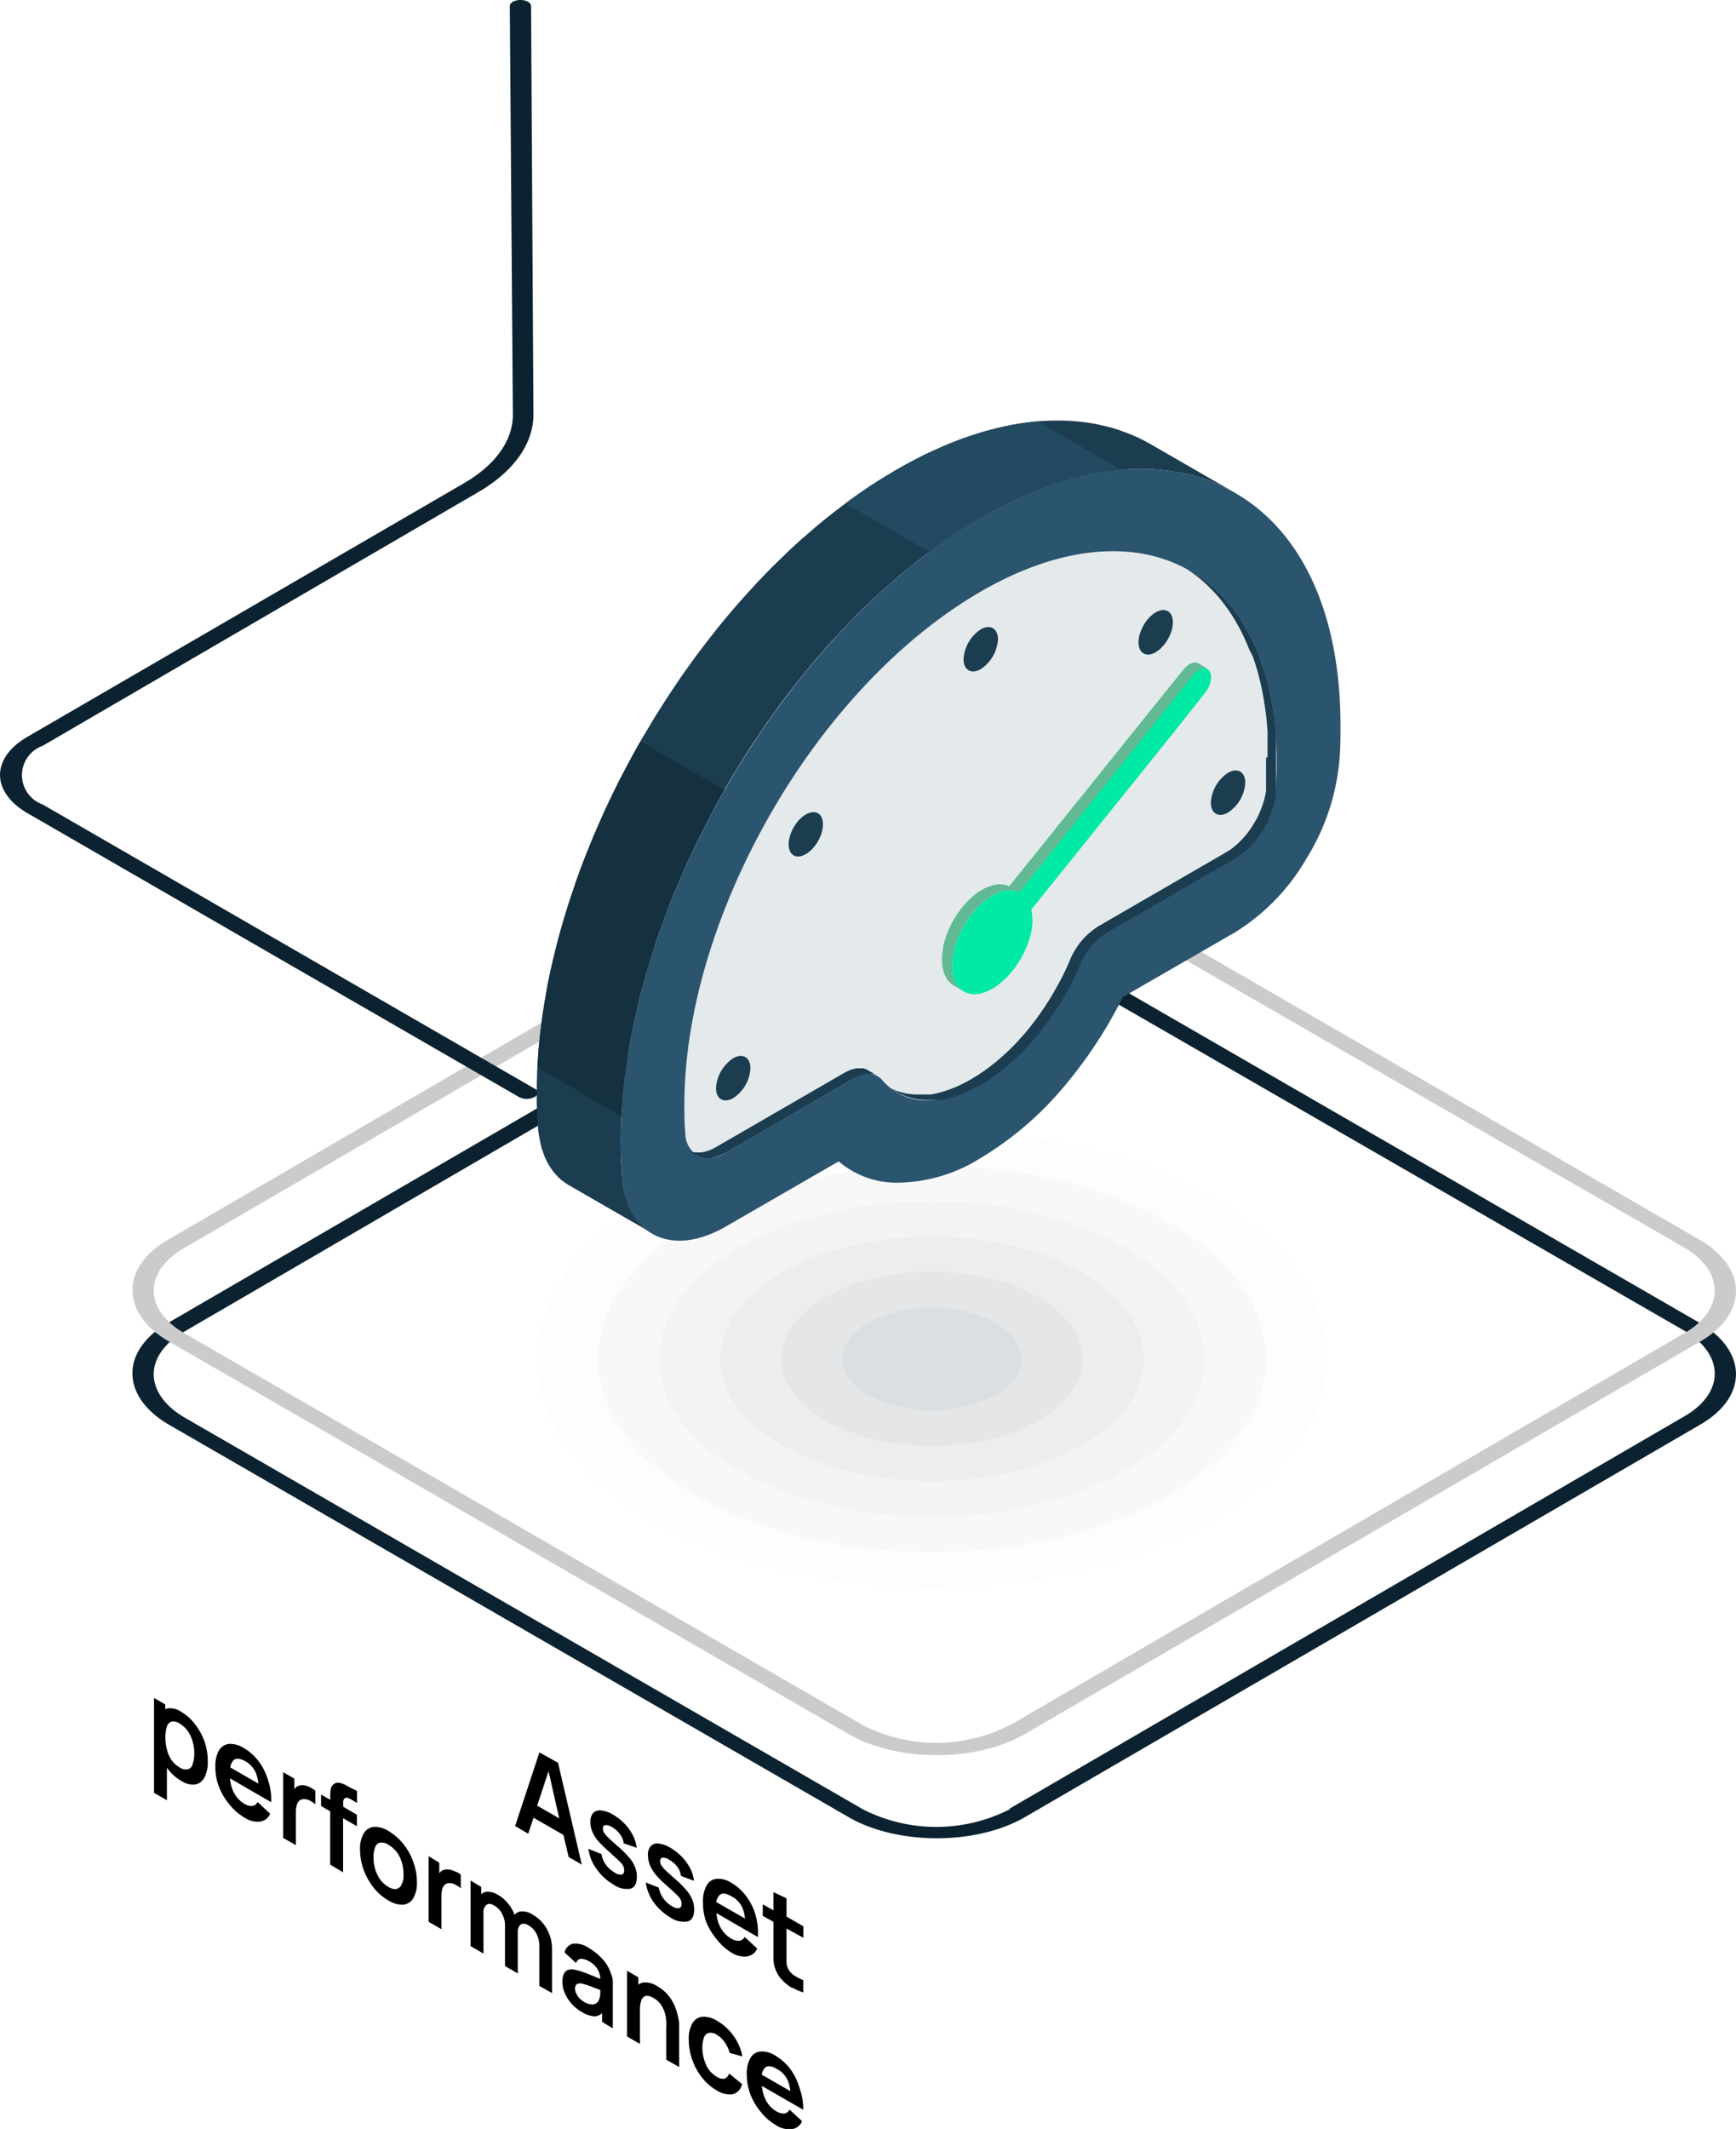 <svg xmlns="http://www.w3.org/2000/svg" viewBox="0 0 162.98 199.81"><defs><style>.cls-1{fill:#0c2230;}.cls-2{fill:#cbcbcb;}.cls-3{fill:#000101;opacity:0;}.cls-10,.cls-11,.cls-12,.cls-13,.cls-14,.cls-15,.cls-16,.cls-3,.cls-5,.cls-6,.cls-7,.cls-8,.cls-9{fill-rule:evenodd;}.cls-4{fill:#02060c;opacity:0.01;}.cls-5{fill:#08111d;opacity:0.02;}.cls-6{fill:#101c2d;opacity:0.02;}.cls-7{fill:#18283d;opacity:0.03;}.cls-8{fill:#20344d;opacity:0.04;}.cls-9{fill:#293f5d;opacity:0.04;}.cls-10{fill:#1c3c50;}.cls-11{fill:#2b556f;}.cls-12{fill:#e4eaeb;}.cls-13{fill:#61ba93;}.cls-14{fill:#00eaa5;}.cls-15{fill:#224b62;}.cls-16{fill:#15303e;}</style></defs><g id="Layer_2" data-name="Layer 2"><g id="Layer_1-2" data-name="Layer 1"><path class="cls-1" d="M159.52,124.13c4.59,2.65,4.61,7,.06,9.6L96.23,170.54c-4.56,2.65-12,2.65-16.57,0L15.89,133.73c-4.59-2.65-4.61-7-.06-9.6L79.18,87.31c4.56-2.64,12-2.64,16.57,0Zm-64.71,45.6,63.35-36.82c3.78-2.2,3.75-5.77,0-8L94.35,88.13a15.19,15.19,0,0,0-13.74,0L17.26,125c-3.78,2.2-3.76,5.76,0,8l63.77,36.82a15.19,15.19,0,0,0,13.74,0"/><path d="M52.39,165.44,54.62,175l-1.23-.71-.49-2.07-2.81-1.62-.5,1.5-1.23-.72,2.28-6.91Zm-2,4,2.11,1.22-1-4.43-1.06,3.21"/><path d="M57.52,170.29a5.23,5.23,0,0,1,1.11.86,4.47,4.47,0,0,1,.78,1.09,3.28,3.28,0,0,1,.36,1.18L58.55,173a1.66,1.66,0,0,0-.31-.8,2.37,2.37,0,0,0-.7-.67l-.11-.06a.93.93,0,0,0-.57-.18c-.17,0-.26.12-.26.34a.66.66,0,0,0,.1.36,2.49,2.49,0,0,0,.42.49c.21.2.52.49.94.85a8.85,8.85,0,0,1,1,1,3.21,3.21,0,0,1,.56.9,2.49,2.49,0,0,1,.17.91c0,.62-.2,1-.6,1.12a2.16,2.16,0,0,1-1.63-.41A5,5,0,0,1,56,175.4a4.1,4.1,0,0,1-.76-1.88l1.23.49a2.31,2.31,0,0,0,.41,1,2.62,2.62,0,0,0,.82.73.94.94,0,0,0,.66.19c.16,0,.24-.17.24-.41a1,1,0,0,0-.08-.38,1.76,1.76,0,0,0-.39-.47c-.19-.2-.49-.46-.89-.83a12.31,12.31,0,0,1-1.08-1.05,3.36,3.36,0,0,1-.56-.9,2.19,2.19,0,0,1-.17-.88,1.21,1.21,0,0,1,.26-.86.87.87,0,0,1,.74-.23A2.67,2.67,0,0,1,57.52,170.29Z"/><path d="M62.9,173.4a5,5,0,0,1,1.11.86,4.7,4.7,0,0,1,.78,1.08,3.34,3.34,0,0,1,.36,1.18l-1.22-.46a1.79,1.79,0,0,0-.3-.8,2.66,2.66,0,0,0-.71-.66l-.1-.06a1,1,0,0,0-.59-.19c-.17,0-.25.13-.25.34a.7.7,0,0,0,.1.36,2.48,2.48,0,0,0,.42.5c.21.2.52.48.94.85a8.87,8.87,0,0,1,1,1,3.46,3.46,0,0,1,.56.9,2.55,2.55,0,0,1,.17.92c0,.61-.2,1-.6,1.11A2.16,2.16,0,0,1,63,180a5.17,5.17,0,0,1-1.62-1.45,4.16,4.16,0,0,1-.75-1.87l1.22.48a2.56,2.56,0,0,0,.42,1,2.61,2.61,0,0,0,.81.74,1.09,1.09,0,0,0,.67.19c.16-.05.24-.18.24-.41a.86.86,0,0,0-.09-.39,1.63,1.63,0,0,0-.38-.47c-.19-.19-.49-.46-.89-.82a9.76,9.76,0,0,1-1.07-1.06A3.44,3.44,0,0,1,61,175a2.43,2.43,0,0,1-.17-.89,1.17,1.17,0,0,1,.27-.85.83.83,0,0,1,.73-.24A2.85,2.85,0,0,1,62.9,173.4Z"/><path d="M71.15,181.8l-.59-.34-3.3-1.91a3.66,3.66,0,0,0,.34,1.27,2.64,2.64,0,0,0,1.05,1.12,1.22,1.22,0,0,0,.76.21.69.69,0,0,0,.5-.36l1.18,1.09a1.23,1.23,0,0,1-1,.74,2.22,2.22,0,0,1-1.42-.36A5.06,5.06,0,0,1,67.28,182a6,6,0,0,1-1-1.67A5.27,5.27,0,0,1,66,178.5a2.93,2.93,0,0,1,.35-1.56,1.2,1.2,0,0,1,.94-.61,2.33,2.33,0,0,1,1.39.39A4.53,4.53,0,0,1,70.08,178a5.45,5.45,0,0,1,.86,1.76A6.07,6.07,0,0,1,71.15,181.8Zm-3.86-3.26,2.65,1.52a3.28,3.28,0,0,0-.28-1.09,2.21,2.21,0,0,0-1-1c-.49-.29-.86-.32-1.1-.12a1.24,1.24,0,0,0-.32.7"/><path d="M73.84,178.17v1.71l1.58.91v1.08L73.84,181v3.14a1.72,1.72,0,0,0,.1.52,1.55,1.55,0,0,0,.58.71,1.78,1.78,0,0,0,.27.17,5.09,5.09,0,0,0,.62.3V187a5.92,5.92,0,0,1-1-.44l-.08,0a4.5,4.5,0,0,1-.92-.75,3,3,0,0,1-.8-1.92c0-.29,0-.6,0-.95v-2.57l-1-.56v-1.08l1,.56v-1.71Z"/><path d="M19.21,163.47a5.92,5.92,0,0,1,.3,1.85,3.17,3.17,0,0,1-.31,1.49,1.25,1.25,0,0,1-.86.67,1.94,1.94,0,0,1-1.29-.32A4.14,4.14,0,0,1,15.74,166a.86.86,0,0,1-.07-.1v3.06l-1.21-.7,0-8.9,1.06.61v.44l.2-.07a1.81,1.81,0,0,1,1.29.32,4.44,4.44,0,0,1,1.31,1.18A6,6,0,0,1,19.21,163.47Zm-1.12,2.06a2.61,2.61,0,0,0,.15-.94,3.54,3.54,0,0,0-.15-1.11,3.11,3.11,0,0,0-.45-1,2.76,2.76,0,0,0-.79-.73,1,1,0,0,0-.75-.17.69.69,0,0,0-.43.46,3,3,0,0,0-.14,1,4.55,4.55,0,0,0,.13,1.13,3.23,3.23,0,0,0,.43,1,2.43,2.43,0,0,0,.78.71,1,1,0,0,0,.77.17.69.69,0,0,0,.45-.46"/><path d="M25.46,169.14l-.58-.33-3.29-1.91a3.54,3.54,0,0,0,.33,1.26,2.62,2.62,0,0,0,1,1.12,1.25,1.25,0,0,0,.77.21.61.61,0,0,0,.49-.37l1.18,1.1a1.18,1.18,0,0,1-.95.74,2.16,2.16,0,0,1-1.42-.35,5.06,5.06,0,0,1-1.43-1.23,5.83,5.83,0,0,1-1-1.68,5,5,0,0,1-.34-1.85,3,3,0,0,1,.33-1.56,1.26,1.26,0,0,1,.95-.62,2.4,2.4,0,0,1,1.39.39,4.62,4.62,0,0,1,1.41,1.27,5.42,5.42,0,0,1,.87,1.77A5.55,5.55,0,0,1,25.46,169.14Zm-3.84-3.26,2.64,1.52a3.68,3.68,0,0,0-.28-1.1,2.31,2.31,0,0,0-.95-1c-.5-.28-.86-.31-1.1-.1a1.2,1.2,0,0,0-.31.69"/><path d="M29.28,167.84a2.19,2.19,0,0,1,.33.23v1.28a2.07,2.07,0,0,0-.38-.28l-.17-.09a1,1,0,0,0-.56-.12.62.62,0,0,0-.41.15.85.85,0,0,0-.23.42,2.28,2.28,0,0,0-.08.62v3.13l-1.2-.69,0-6.17,1.05.61v1a1.15,1.15,0,0,1,.14-.17.83.83,0,0,1,.4-.19,1.11,1.11,0,0,1,.44,0,2.11,2.11,0,0,1,.5.17Z"/><path d="M33.52,168.09v1.12l-.62-.36c-.23-.13-.41-.16-.52-.09a.45.45,0,0,0-.16.41v.4l1.29.75v1.08l-1.3-.75v5.08L31,175V170l-.86-.5v-1.08l.87.5v-.1a4.61,4.61,0,0,1,0-.51,2.09,2.09,0,0,1,.08-.51.65.65,0,0,1,.26-.36.62.62,0,0,1,.49-.12,2,2,0,0,1,.52.17l.46.25Z"/><path d="M38.81,174.78a5.28,5.28,0,0,1,.33,1.88,2.74,2.74,0,0,1-.34,1.49,1.22,1.22,0,0,1-.94.61,2.39,2.39,0,0,1-1.4-.4,4.85,4.85,0,0,1-1.41-1.23,6.18,6.18,0,0,1-.93-1.69,5.74,5.74,0,0,1-.32-1.87,2.84,2.84,0,0,1,.35-1.5,1.24,1.24,0,0,1,.93-.61,2.41,2.41,0,0,1,1.4.39,5.18,5.18,0,0,1,1.41,1.24A5.66,5.66,0,0,1,38.81,174.78Zm-1.28,2.36a1.7,1.7,0,0,0,.35-1.21,3.65,3.65,0,0,0-.35-1.64,2.68,2.68,0,0,0-1.06-1.15,1.14,1.14,0,0,0-.79-.2.64.64,0,0,0-.46.42,2.46,2.46,0,0,0-.15.94,3.64,3.64,0,0,0,.35,1.63,2.56,2.56,0,0,0,1,1.14c.48.28.83.3,1.07.07"/><path d="M42.93,175.72a1.94,1.94,0,0,1,.33.23v1.28a2.07,2.07,0,0,0-.37-.27l-.17-.09a1,1,0,0,0-.57-.13.6.6,0,0,0-.4.16.88.88,0,0,0-.24.41,2.86,2.86,0,0,0-.07.62v3.13l-1.2-.69,0-6.16,1,.61v1a.73.73,0,0,1,.14-.16.66.66,0,0,1,.4-.19,1.1,1.1,0,0,1,.44,0,2,2,0,0,1,.49.17Z"/><path d="M50,179.69a3.49,3.49,0,0,1,1.36,1.39,3.92,3.92,0,0,1,.47,1.89v4.09l-1.2-.68v-3.75a2.47,2.47,0,0,0-.27-1.15,1.92,1.92,0,0,0-.74-.78.93.93,0,0,0-.52-.15.46.46,0,0,0-.36.24,1.17,1.17,0,0,0-.13.62v3.8l-1.2-.69v-3.73a2.26,2.26,0,0,0-.27-1.16,1.83,1.83,0,0,0-.74-.79c-.3-.18-.55-.2-.73-.06a.88.88,0,0,0-.28.77v3.8l-1.21-.7,0-6.16,1,.61v.67a.94.94,0,0,1,.57-.23,1.87,1.87,0,0,1,1,.3,3.27,3.27,0,0,1,1,.88,3.44,3.44,0,0,1,.56,1,.84.84,0,0,1,.66-.33A1.74,1.74,0,0,1,50,179.69Z"/><path d="M57.53,185.83c0,.23,0,.49,0,.75v3.79l-1-.61v-.82a1.11,1.11,0,0,1-.67.3,2.43,2.43,0,0,1-1.22-.4A3.71,3.71,0,0,1,53,187a2.78,2.78,0,0,1-.2-1,1.7,1.7,0,0,1,.13-.73.74.74,0,0,1,.39-.39,1.46,1.46,0,0,1,.7,0,5.44,5.44,0,0,1,.76.22c.29.1.61.23.95.37l.63.26a2,2,0,0,0-.24-.88,2.17,2.17,0,0,0-.86-.8,1.48,1.48,0,0,0-.7-.21.5.5,0,0,0-.47.4l-1.09-1a1.08,1.08,0,0,1,.76-.81,2.14,2.14,0,0,1,1.51.39,5.34,5.34,0,0,1,1.25,1,3.47,3.47,0,0,1,.81,1.34A2.9,2.9,0,0,1,57.53,185.83Zm-1.17,1.3c0-.14,0-.25,0-.36l-.56-.21c-.26-.1-.48-.19-.67-.25a4.83,4.83,0,0,0-.49-.14.82.82,0,0,0-.35,0,.31.31,0,0,0-.22.14.49.49,0,0,0-.08.3,1.13,1.13,0,0,0,.1.46,1.63,1.63,0,0,0,.29.45,2,2,0,0,0,.47.37,1.43,1.43,0,0,0,.7.23.65.65,0,0,0,.69-.46,1.45,1.45,0,0,0,.11-.53"/><path d="M61.67,186.39a3.76,3.76,0,0,1,1,.8,3.87,3.87,0,0,1,.61.94,4.18,4.18,0,0,1,.34,1,4.74,4.74,0,0,1,.14.84c0,.24,0,.44,0,.59V194l-1.21-.69v-3a5.67,5.67,0,0,0,0-.67,3.82,3.82,0,0,0-.15-.78,2.94,2.94,0,0,0-.38-.75,2.1,2.1,0,0,0-.68-.6,1.41,1.41,0,0,0-.45-.18.57.57,0,0,0-.41.06.74.74,0,0,0-.29.41,2.68,2.68,0,0,0-.11.86v3.17l-1.21-.7,0-6.16,1.06.61v.69a1,1,0,0,1,.49-.21A2.06,2.06,0,0,1,61.67,186.39Z"/><path d="M67.33,189.67a4.77,4.77,0,0,1,1.55,1.42A4.87,4.87,0,0,1,69.7,193l-1.19-.32a3.17,3.17,0,0,0-.47-1,2.41,2.41,0,0,0-.73-.7,1.08,1.08,0,0,0-.77-.19.68.68,0,0,0-.45.44,2.91,2.91,0,0,0-.15.93,3.9,3.9,0,0,0,.34,1.61,2.4,2.4,0,0,0,1,1.13,1,1,0,0,0,.75.19.73.73,0,0,0,.42-.49l1.22,1a1.25,1.25,0,0,1-.87.95,2.23,2.23,0,0,1-1.53-.37,4.8,4.8,0,0,1-1.41-1.25,5.84,5.84,0,0,1-.89-1.67,5.93,5.93,0,0,1-.31-1.85,2.86,2.86,0,0,1,.33-1.49,1.22,1.22,0,0,1,.91-.64A2.3,2.3,0,0,1,67.33,189.67Z"/><path d="M75.41,198l-.59-.33-3.29-1.9a3.66,3.66,0,0,0,.33,1.26,2.6,2.6,0,0,0,1,1.11,1.34,1.34,0,0,0,.77.22.63.63,0,0,0,.49-.37l1.18,1.09a1.19,1.19,0,0,1-1,.75,2.23,2.23,0,0,1-1.42-.36,5.06,5.06,0,0,1-1.43-1.23,5.88,5.88,0,0,1-1-1.67,5.31,5.31,0,0,1-.34-1.86,3,3,0,0,1,.34-1.56,1.2,1.2,0,0,1,.94-.61,2.29,2.29,0,0,1,1.39.38,4.78,4.78,0,0,1,1.42,1.27,5.6,5.6,0,0,1,.86,1.77A5.77,5.77,0,0,1,75.41,198Zm-3.85-3.26,2.64,1.52a3.62,3.62,0,0,0-.28-1.09,2.31,2.31,0,0,0-1-1c-.49-.29-.86-.32-1.1-.11a1.23,1.23,0,0,0-.31.69"/><path class="cls-2" d="M159.52,116.33c4.59,2.64,4.61,7,.06,9.6L96.23,162.74c-4.56,2.65-12,2.65-16.57,0L15.89,125.92c-4.59-2.64-4.61-7-.06-9.6L79.18,79.51c4.56-2.65,12-2.65,16.57,0ZM94.81,161.92l63.35-36.81c3.78-2.2,3.75-5.77,0-8L94.35,80.33a15.13,15.13,0,0,0-13.74,0L17.26,117.15c-3.78,2.19-3.76,5.76,0,7.95l63.77,36.82a15.13,15.13,0,0,0,13.74,0"/><path class="cls-1" d="M49.57.17a.49.49,0,0,1,.29.41l.22,38.33c0,2.72-1.84,5.33-5.15,7.26L4,70A2.92,2.92,0,0,0,4,75.5l46.15,26.65a.43.43,0,0,1,0,.82,1.59,1.59,0,0,1-1.41,0L2.58,76.32c-3.43-2-3.44-5.18,0-7.17l41-23.81c2.93-1.7,4.58-4,4.57-6.43L47.86.58c0-.32.44-.58,1-.58A1.38,1.38,0,0,1,49.57.17Z"/><path class="cls-3" d="M117.79,110c16.73,9.67,16.73,25.33,0,35s-43.85,9.67-60.58,0-16.73-25.32,0-35S101.06,100.38,117.79,110Z"/><ellipse class="cls-4" cx="87.5" cy="127.54" rx="37.1" ry="21.43"/><path class="cls-5" d="M109.67,114.73c12.25,7.07,12.25,18.54,0,25.62s-32.1,7.07-44.34,0-12.25-18.55,0-25.62S97.43,107.66,109.67,114.73Z"/><path class="cls-6" d="M105.61,117.08c10,5.78,10,15.14,0,20.92s-26.22,5.78-36.23,0-10-15.14,0-20.92S95.61,111.3,105.61,117.08Z"/><path class="cls-7" d="M101.55,119.42c7.76,4.48,7.76,11.75,0,16.23s-20.34,4.49-28.1,0-7.77-11.75,0-16.23S93.79,114.94,101.55,119.42Z"/><path class="cls-8" d="M97.49,121.77c5.52,3.18,5.52,8.35,0,11.54s-14.46,3.19-20,0S72,125,77.5,121.77,92,118.58,97.49,121.77Z"/><path class="cls-9" d="M93.43,124.11c3.28,1.89,3.28,5,0,6.85a13.07,13.07,0,0,1-11.87,0c-3.27-1.89-3.27-5,0-6.85A13.13,13.13,0,0,1,93.43,124.11Z"/><polygon class="cls-10" points="84.19 44.07 85.06 43.58 85.93 43.12 86.79 42.68 87.65 42.28 88.5 41.9 89.34 41.55 90.17 41.23 91 40.94 91.82 40.67 92.63 40.43 93.44 40.22 94.24 40.03 95.03 39.87 95.81 39.74 96.58 39.63 97.34 39.55 98.09 39.5 98.84 39.47 99.57 39.47 100.29 39.49 101.01 39.54 101.71 39.61 102.4 39.71 103.08 39.84 103.75 39.99 104.41 40.16 105.05 40.36 105.68 40.59 106.3 40.83 106.91 41.1 107.5 41.4 108.08 41.72 115.97 46.27 115.39 45.95 114.79 45.66 114.19 45.38 113.57 45.14 112.94 44.91 112.29 44.72 111.64 44.54 110.97 44.39 110.29 44.27 109.6 44.17 108.9 44.09 108.18 44.04 107.46 44.02 106.73 44.02 105.98 44.05 105.23 44.11 104.47 44.19 103.7 44.29 102.91 44.42 102.13 44.58 101.33 44.77 100.52 44.98 99.71 45.22 98.89 45.49 98.06 45.78 97.22 46.11 96.38 46.46 95.53 46.83 94.68 47.24 93.82 47.67 92.95 48.13 92.08 48.63 91.21 49.14 90.34 49.68 89.48 50.24 88.63 50.82 87.78 51.42 86.93 52.04 86.1 52.68 85.27 53.34 84.45 54.02 83.64 54.72 82.83 55.44 82.03 56.17 81.24 56.92 80.46 57.69 79.69 58.48 78.93 59.28 78.17 60.09 77.43 60.92 76.69 61.77 75.97 62.63 75.26 63.5 74.56 64.38 73.86 65.28 73.18 66.19 72.52 67.11 71.86 68.04 71.22 68.98 70.58 69.93 69.96 70.9 69.36 71.87 68.76 72.85 68.18 73.84 67.62 74.83 67.06 75.84 66.53 76.85 66 77.87 65.49 78.89 65 79.92 64.52 80.95 64.06 81.99 63.61 83.04 63.17 84.08 62.76 85.14 62.36 86.19 61.98 87.24 61.61 88.3 61.27 89.36 60.94 90.42 60.62 91.48 60.33 92.54 60.05 93.6 59.8 94.66 59.56 95.72 59.34 96.77 59.14 97.83 58.96 98.88 58.8 99.93 58.67 100.97 58.55 102.01 58.45 103.05 58.37 104.08 58.32 105.11 58.28 106.13 58.27 107.14 58.28 107.54 58.28 107.93 58.29 108.33 58.3 108.73 58.32 109.12 58.34 109.52 58.36 109.9 58.39 110.28 58.44 110.8 58.51 111.3 58.6 111.78 58.72 112.23 58.85 112.66 59.01 113.08 59.18 113.46 59.37 113.83 59.58 114.17 59.81 114.49 60.05 114.78 60.31 115.05 60.59 115.3 60.88 115.52 61.19 115.72 53.3 111.17 53 110.97 52.7 110.75 52.43 110.5 52.17 110.23 51.92 109.93 51.7 109.61 51.48 109.27 51.29 108.91 51.12 108.52 50.97 108.11 50.83 107.68 50.72 107.22 50.63 106.75 50.55 106.25 50.5 105.73 50.48 105.35 50.45 104.96 50.43 104.57 50.42 104.17 50.4 103.78 50.39 103.38 50.39 102.98 50.39 102.59 50.4 101.58 50.43 100.55 50.49 99.53 50.56 98.5 50.66 97.46 50.78 96.42 50.92 95.38 51.08 94.33 51.26 93.27 51.45 92.22 51.67 91.17 51.91 90.11 52.17 89.05 52.44 87.99 52.74 86.93 53.05 85.87 53.38 84.81 53.73 83.75 54.09 82.69 54.47 81.63 54.87 80.58 55.29 79.53 55.72 78.48 56.17 77.44 56.63 76.4 57.11 75.36 57.6 74.34 58.11 73.31 58.64 72.3 59.18 71.28 59.73 70.28 60.29 69.28 60.88 68.3 61.47 67.31 62.08 66.34 62.7 65.38 63.33 64.43 63.97 63.48 64.63 62.55 65.3 61.63 65.98 60.72 66.67 59.83 67.37 58.94 68.08 58.07 68.81 57.21 69.54 56.37 70.29 55.54 71.04 54.72 71.8 53.92 72.57 53.14 73.36 52.37 74.14 51.62 74.94 50.88 75.75 50.17 76.56 49.47 77.38 48.79 78.21 48.13 79.05 47.49 79.89 46.86 80.74 46.26 81.59 45.68 82.45 45.13 83.32 44.59 84.19 44.07"/><path class="cls-11" d="M92.08,48.62c9.33-5.38,17.77-5.88,23.89-2.35s9.89,11.11,9.88,21.89c0,1,0,2.19-.11,3.28a21.08,21.08,0,0,1-3.13,9.21A19.75,19.75,0,0,1,116,87.47l-10.59,6.11a41.48,41.48,0,0,1-5.19,8,31.07,31.07,0,0,1-8.13,7.09A14.91,14.91,0,0,1,83.93,111a8.37,8.37,0,0,1-5.19-2l-10.59,6.11c-2.55,1.47-4.88,1.69-6.64.83s-2.91-2.78-3.12-5.61c-.07-1-.12-2.09-.12-3.14,0-10.78,3.79-22.71,9.91-33.3S82.75,54,92.08,48.62Z"/><path class="cls-12" d="M111.74,53.59c-5-2.91-12-2.5-19.66,1.93s-14.64,12-19.68,20.76-8.15,18.54-8.15,27.42c0,.91,0,1.74.09,2.61a2.48,2.48,0,0,0,1.21,2.19,2.79,2.79,0,0,0,2.6-.34l12.1-7h0a1.88,1.88,0,0,1,2.5.12,5.43,5.43,0,0,0,4,2,9.9,9.9,0,0,0,5.29-1.52,20.31,20.31,0,0,0,5.29-4.58,27.2,27.2,0,0,0,3.91-6.35,6.54,6.54,0,0,1,2.61-3.3l12.1-7a7.63,7.63,0,0,0,2.6-2.66,8.14,8.14,0,0,0,1.22-3.58c.06-1,.09-1.81.09-2.73C119.88,62.73,116.77,56.5,111.74,53.59Z"/><path class="cls-10" d="M93.69,60a3.58,3.58,0,0,1-1.62,2.8c-.88.51-1.61.09-1.61-.93h0a3.58,3.58,0,0,1,1.62-2.8c.89-.51,1.61-.09,1.61.93Z"/><path class="cls-10" d="M107.36,58.69c-.63,1.09-.63,2.27,0,2.64S109,61.1,109.64,60h0c.63-1.09.63-2.28,0-2.64s-1.66.23-2.28,1.32Z"/><path class="cls-10" d="M68.84,99.32c.89-.51,1.61-.09,1.61.94a3.57,3.57,0,0,1-1.61,2.8h0c-.9.51-1.62.09-1.62-.94a3.61,3.61,0,0,1,1.62-2.8Z"/><path class="cls-10" d="M76.79,76.32c.63.36.63,1.55,0,2.64s-1.66,1.68-2.28,1.32h0c-.63-.36-.62-1.54,0-2.63s1.65-1.68,2.28-1.32Z"/><polygon class="cls-13" points="113.42 62.79 112.46 62.23 112.37 62.2 112.28 62.18 112.18 62.17 112.08 62.18 111.97 62.2 111.87 62.24 111.76 62.29 111.65 62.35 111.54 62.42 111.42 62.51 111.32 62.61 111.21 62.72 111.1 62.84 110.82 63.19 110.5 63.59 110.13 64.05 109.73 64.55 109.28 65.1 108.81 65.69 108.31 66.31 107.78 66.97 107.22 67.66 106.65 68.38 106.06 69.11 105.45 69.87 104.83 70.64 104.2 71.42 103.56 72.21 102.93 73.01 102.29 73.8 101.66 74.59 101.02 75.37 100.4 76.14 99.8 76.9 99.2 77.63 98.63 78.35 98.08 79.04 97.55 79.7 97.04 80.33 96.57 80.92 96.13 81.46 95.72 81.97 95.35 82.42 95.03 82.83 94.75 83.18 94.58 83.11 94.41 83.05 94.22 83.02 94.03 83 93.83 82.99 93.62 83.01 93.4 83.04 93.18 83.09 92.8 83.22 92.42 83.38 92.05 83.6 91.68 83.84 91.32 84.13 90.97 84.45 90.63 84.8 90.31 85.18 90.01 85.58 89.72 86.01 89.46 86.45 89.22 86.91 89 87.38 88.82 87.86 88.67 88.35 88.55 88.85 88.43 89.79 88.45 90.63 88.63 91.35 88.92 91.94 89.34 92.38 90.31 92.94 89.89 92.5 89.59 91.91 89.42 91.19 89.39 90.35 89.52 89.41 89.64 88.91 89.79 88.42 89.97 87.94 90.18 87.47 90.42 87.01 90.69 86.57 90.97 86.14 91.28 85.74 91.6 85.36 91.94 85.01 92.29 84.69 92.65 84.41 93.02 84.15 93.39 83.94 93.77 83.77 94.15 83.65 94.37 83.6 94.59 83.56 94.8 83.55 95 83.55 95.19 83.57 95.37 83.61 95.55 83.67 95.72 83.73 96 83.39 96.32 82.98 96.69 82.52 97.09 82.02 97.53 81.47 98.01 80.88 98.51 80.26 99.04 79.6 99.6 78.91 100.17 78.19 100.77 77.46 101.37 76.7 101.99 75.93 102.62 75.15 103.25 74.36 103.89 73.57 104.53 72.77 105.17 71.98 105.79 71.2 106.41 70.43 107.02 69.67 107.62 68.94 108.19 68.22 108.75 67.53 109.28 66.88 109.78 66.25 110.25 65.66 110.69 65.11 111.1 64.61 111.47 64.15 111.79 63.75 112.07 63.4 112.18 63.27 112.28 63.16 112.39 63.07 112.5 62.98 112.61 62.91 112.72 62.84 112.83 62.8 112.94 62.76 113.05 62.74 113.15 62.73 113.24 62.74 113.34 62.76 113.42 62.79"/><path class="cls-14" d="M92.19,93.21c2-.54,4.09-3.12,4.63-5.76a5.07,5.07,0,0,0,0-2.08l13.31-16.55,3-3.79a2.64,2.64,0,0,0,.53-1.11,1.21,1.21,0,0,0-.11-.94.61.61,0,0,0-.7-.22,1.88,1.88,0,0,0-.87.64L95.72,83.73a2.3,2.3,0,0,0-1.57-.08c-2,.54-4.09,3.12-4.63,5.76S90.17,93.75,92.19,93.21Z"/><path class="cls-10" d="M115.29,76.26c-.89.51-1.61.09-1.61-.93a3.59,3.59,0,0,1,1.61-2.8h0c.89-.51,1.62-.09,1.62.93a3.58,3.58,0,0,1-1.62,2.8Z"/><path class="cls-10" d="M119,71.09v-.83l0-.81,0-.79-.06-.78-.08-.76-.1-.74-.11-.73-.13-.71-.15-.7-.16-.68-.18-.66-.2-.65-.21-.63L117.3,61l-.24-.59-.26-.58-.27-.56-.29-.54-.3-.53-.31-.5-.33-.49-.34-.47-.35-.45-.37-.44-.38-.41-.4-.4-.4-.38-.42-.36-.43-.34-.45-.32-.45-.3-.47-.28.9.52.47.28.45.3.44.32.44.34.41.36.41.38.39.4.39.41.36.43.36.46.34.47.33.49.31.5.3.53.29.54.27.56.26.58.24.59.22.61.21.63.2.65.18.66.16.68.15.7.13.71.11.73.1.74.08.76.06.78,0,.79,0,.81v2.51l0,.34,0,.35,0,.35-.05.45-.08.46-.11.45-.15.46-.17.45-.19.45-.22.44-.25.42-.26.41-.29.4-.3.37-.33.35-.33.33-.35.3-.36.27-.38.23-12.1,7-.41.27-.4.33-.38.37-.35.41-.32.45-.29.47-.25.49-.21.51-.19.42-.2.42-.21.43-.21.41-.23.42-.23.41-.23.41-.24.4-.25.39L99,95l-.26.39-.27.38-.28.37-.28.38-.28.36-.29.36-.3.34-.3.35-.3.33-.32.33-.31.32-.32.31-.33.3-.33.29-.33.29-.34.27-.34.27-.35.26-.35.24-.35.24-.36.22-.36.22-.36.2-.36.19-.35.17-.35.16-.35.14-.34.13-.34.11-.34.1-.32.09-.33.07-.32.06-.31,0-.32,0-.3,0h-.6l-.6-.06-.57-.12-.55-.17-.52-.22-.5-.28-.9-.52.5.28.52.22.55.17.57.12.61.06h.59l.3,0,.31,0,.32,0,.32-.06.33-.07.33-.09.33-.1.34-.11.34-.13.35-.14.35-.16.35-.17.36-.19.36-.2.36-.22.36-.22.35-.24.35-.24.35-.26.34-.27.34-.27.33-.29.33-.29.33-.3.32-.31.32-.32.31-.33.3-.33.3-.34.3-.35.29-.36L97,96l.29-.37.27-.38.27-.38.26-.39.26-.4.25-.39.24-.41.23-.4.23-.41.23-.42.21-.41.21-.42.2-.43.19-.42.21-.51.25-.49.29-.47.32-.45.36-.41.37-.37.4-.33L103,87l12.09-7,.38-.23.36-.27.35-.3.33-.33.33-.35.3-.37.29-.4.26-.41.25-.42.22-.44.19-.44.17-.46.15-.46.11-.45.08-.46,0-.45,0-.35,0-.35v-.34l0-.34V71.09ZM67.25,107.64l12.1-7h0l.35-.17.36-.13.35-.08h.33l.31,0,.29.1.9.52-.29-.1-.31,0h-.33l-.35.08-.36.13-.36.18h0l-12.09,7-.37.19-.36.15-.36.11-.33.06-.32,0-.31,0-.28-.06-.27-.1-.9-.52-.24-.15.26.15.25.1.28.06.31,0,.32,0,.34-.06.35-.11.36-.15Z"/><polygon class="cls-15" points="84.19 44.07 85.06 43.58 85.93 43.12 86.79 42.68 87.65 42.28 88.5 41.9 89.34 41.55 90.17 41.23 91 40.94 91.82 40.67 92.63 40.43 93.44 40.22 94.24 40.03 95.03 39.87 95.81 39.74 96.58 39.63 97.34 39.55 97.4 39.55 105.28 44.1 105.23 44.1 104.47 44.19 103.7 44.29 102.91 44.42 102.13 44.58 101.33 44.77 100.52 44.98 99.71 45.22 98.89 45.49 98.06 45.78 97.22 46.11 96.38 46.46 95.53 46.83 94.68 47.24 93.82 47.67 92.95 48.13 92.08 48.63 91.21 49.14 90.34 49.68 89.48 50.24 88.63 50.82 87.78 51.42 87.26 51.8 79.37 47.25 79.89 46.87 80.74 46.26 81.59 45.68 82.45 45.12 83.32 44.59 84.19 44.07"/><polygon class="cls-16" points="68.01 74.14 67.62 74.83 67.06 75.84 66.53 76.85 66 77.87 65.49 78.89 65 79.92 64.52 80.95 64.06 81.99 63.61 83.04 63.17 84.08 62.76 85.14 62.36 86.19 61.98 87.24 61.61 88.3 61.27 89.36 60.94 90.42 60.62 91.48 60.33 92.54 60.05 93.6 59.8 94.66 59.56 95.72 59.34 96.77 59.14 97.83 58.96 98.88 58.8 99.93 58.67 100.97 58.55 102.01 58.45 103.05 58.37 104.08 58.34 104.75 50.45 100.19 50.49 99.53 50.56 98.5 50.66 97.46 50.78 96.42 50.92 95.38 51.08 94.33 51.26 93.27 51.45 92.22 51.67 91.17 51.91 90.11 52.17 89.05 52.44 87.99 52.74 86.93 53.05 85.87 53.38 84.81 53.73 83.75 54.09 82.69 54.47 81.63 54.87 80.58 55.29 79.53 55.72 78.48 56.17 77.44 56.63 76.4 57.11 75.36 57.6 74.34 58.11 73.31 58.64 72.3 59.18 71.28 59.73 70.28 60.12 69.59 68.01 74.14"/></g></g></svg>
